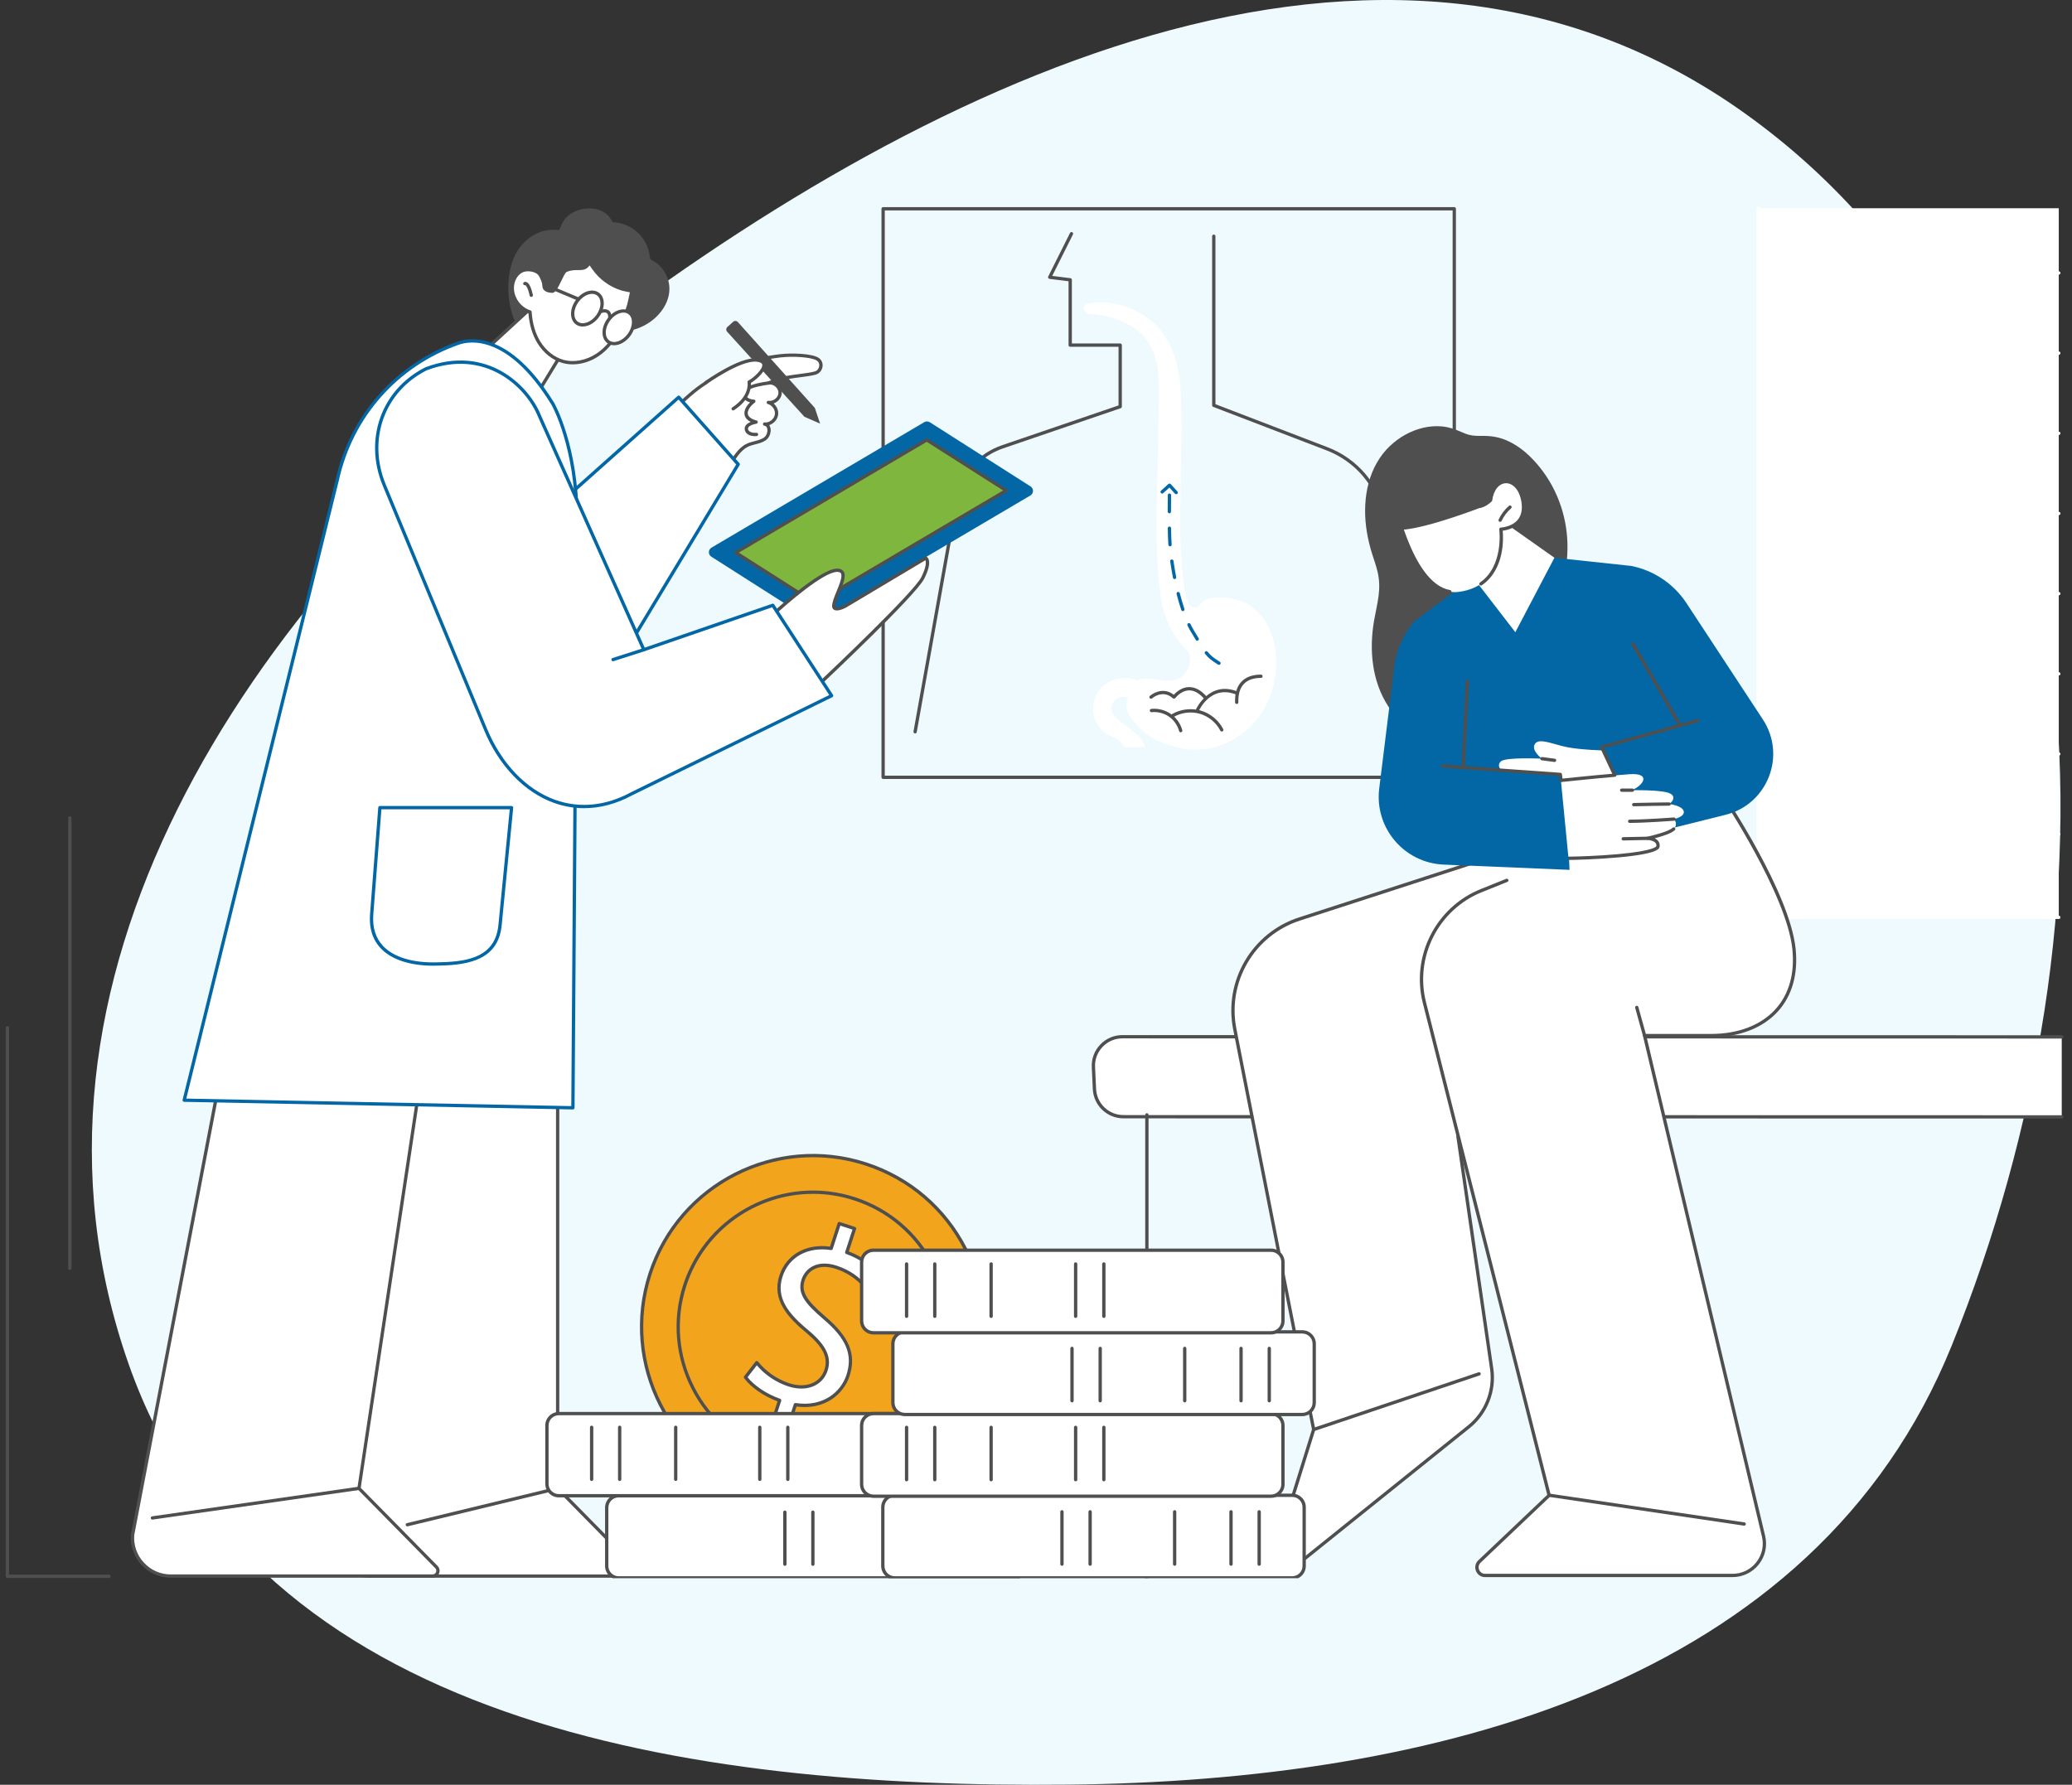 <svg xmlns="http://www.w3.org/2000/svg" width="722" height="622" viewBox="0 0 722 622" fill="none"><rect x="0" y="0" width="722" height="622" fill="#333333" stroke="none"/><path fill-rule="evenodd" clip-rule="evenodd" d="M372.341 621.944C498.701 620.652 632.215 587.263 680.096 468.92C740.199 320.368 737.571 132.087 607.996 39.495C481.837 -50.656 319.973 28.971 197.303 123.925C86.271 209.87 -2.005 342.131 44.84 475.413C89.062 601.233 240.386 623.292 372.341 621.944Z" fill="#EFFAFF"></path><g clip-path="url(#clip0_926_10046)"><path d="M717.386 72.574H612.672V319.689H717.386V72.574Z" fill="white"></path><path d="M717.384 320.266H612.67C612.353 320.266 612.094 320.007 612.094 319.691V72.576C612.094 72.259 612.353 72 612.67 72C612.987 72 613.246 72.259 613.246 72.576V319.115H717.384C717.701 319.115 717.96 319.374 717.96 319.691C717.96 320.007 717.701 320.266 717.384 320.266Z" fill="white"></path><path d="M717.402 95.71H612.67C612.353 95.71 612.094 95.451 612.094 95.134C612.094 94.818 612.353 94.559 612.67 94.559H717.402C717.718 94.559 717.978 94.818 717.978 95.134C717.978 95.451 717.718 95.71 717.402 95.71Z" fill="white"></path><path d="M717.402 123.644H612.67C612.353 123.644 612.094 123.385 612.094 123.068C612.094 122.751 612.353 122.492 612.67 122.492H717.402C717.718 122.492 717.978 122.751 717.978 123.068C717.978 123.385 717.718 123.644 717.402 123.644Z" fill="white"></path><path d="M717.402 151.585H612.67C612.353 151.585 612.094 151.326 612.094 151.009C612.094 150.693 612.353 150.434 612.67 150.434H717.402C717.718 150.434 717.978 150.693 717.978 151.009C717.978 151.326 717.718 151.585 717.402 151.585Z" fill="white"></path><path d="M717.402 179.523H612.67C612.353 179.523 612.094 179.263 612.094 178.947C612.094 178.63 612.353 178.371 612.67 178.371H717.402C717.718 178.371 717.978 178.63 717.978 178.947C717.978 179.263 717.718 179.523 717.402 179.523Z" fill="white"></path><path d="M717.402 207.464H612.67C612.353 207.464 612.094 207.205 612.094 206.888C612.094 206.572 612.353 206.312 612.67 206.312H717.402C717.718 206.312 717.978 206.572 717.978 206.888C717.978 207.205 717.718 207.464 717.402 207.464Z" fill="white"></path><path d="M717.402 235.405H612.67C612.353 235.405 612.094 235.146 612.094 234.83C612.094 234.513 612.353 234.254 612.67 234.254H717.402C717.718 234.254 717.978 234.513 717.978 234.83C717.978 235.146 717.718 235.405 717.402 235.405Z" fill="white"></path><path d="M717.402 263.343H612.67C612.353 263.343 612.094 263.084 612.094 262.767C612.094 262.45 612.353 262.191 612.67 262.191H717.402C717.718 262.191 717.978 262.45 717.978 262.767C717.978 263.084 717.718 263.343 717.402 263.343Z" fill="white"></path><path d="M717.402 291.284H612.67C612.353 291.284 612.094 291.025 612.094 290.709C612.094 290.392 612.353 290.133 612.67 290.133H717.402C717.718 290.133 717.978 290.392 717.978 290.709C717.978 291.025 717.718 291.284 717.402 291.284Z" fill="white"></path><path d="M506.753 271.463H307.732C307.415 271.463 307.156 271.204 307.156 270.887V72.755C307.156 72.439 307.415 72.18 307.732 72.18H506.753C507.07 72.18 507.329 72.439 507.329 72.755V270.887C507.329 271.204 507.07 271.463 506.753 271.463ZM308.308 270.311H506.177V73.331H308.308V270.311Z" fill="#4F4F4F"></path><path d="M439.69 214.805C436.102 210.194 430.198 207.983 424.282 208.242C422.992 208.299 420.227 208.127 417.986 210.942C416.811 212.422 414.588 211.863 414.063 210.044C413.885 209.434 413.003 207.401 412.715 205.38C411.218 194.896 411.108 184.251 411.316 173.681C411.523 163.185 411.8 151.907 411.609 141.411C411.437 132.217 410.584 123.529 405.031 115.872C399.669 108.479 388.333 103.845 379.03 105.865C376.68 106.378 377.619 109.4 380.026 109.475C386.812 109.677 395.677 112.705 399.945 119.05C405.216 126.885 403.695 137.352 403.689 146.506C403.672 167.106 401.639 188.563 404.634 209.065C405.63 215.876 409.317 222.606 414.369 227.609C415.549 231.432 413.545 235.842 409.254 237.034C405.175 238.162 400.124 235.163 396.403 237.138C392.307 235.606 387.382 236.274 384.122 239.308C380.458 242.722 379.894 248.94 382.745 253.022C383.477 254.076 384.393 254.928 385.47 255.624C386.892 256.546 388.58 257.046 389.899 258.14C390.631 258.751 391.264 259.528 391.72 260.386H399.093C398.643 258.964 397.722 257.634 396.737 256.505C395.775 255.4 392.324 252.941 391.04 251.997C388.091 249.838 386.743 248.105 387.405 245.912C388.137 243.482 390.55 242.279 393.102 243.062C391.161 247.443 394.11 250.391 397.03 253.569C400.631 257.49 406.402 259.729 411.609 260.771C422.519 262.965 433.504 257.686 439.575 248.543C445.86 239.084 446.896 224.063 439.685 214.794L439.69 214.805Z" fill="white"></path><path d="M318.884 255.591C318.85 255.591 318.815 255.591 318.781 255.579C318.47 255.522 318.256 255.222 318.314 254.911L333.003 172.852C335.042 164.522 341.084 157.918 349.171 155.154L389.764 141.291V120.852H372.921C372.604 120.852 372.345 120.593 372.345 120.277V98.019L365.703 97.19C365.519 97.167 365.358 97.058 365.265 96.891C365.179 96.724 365.173 96.528 365.26 96.361L372.852 81.185C372.996 80.903 373.341 80.787 373.623 80.926C373.906 81.07 374.021 81.415 373.883 81.697L366.654 96.148L372.99 96.942C373.278 96.977 373.497 97.225 373.497 97.512V119.707H390.34C390.656 119.707 390.916 119.966 390.916 120.283V141.711C390.916 141.959 390.76 142.178 390.524 142.258L349.546 156.254C341.833 158.891 336.067 165.189 334.132 173.1L319.449 255.124C319.397 255.401 319.155 255.596 318.884 255.596V255.591Z" fill="#4F4F4F"></path><path d="M490.207 255.592C489.919 255.592 489.666 255.373 489.637 255.079L481.682 179.918C479.551 169.416 472.27 160.809 462.213 156.946L422.744 141.799C422.519 141.712 422.375 141.499 422.375 141.263V82.326C422.375 82.009 422.634 81.75 422.951 81.75C423.268 81.75 423.527 82.009 423.527 82.326V140.86L462.627 155.869C473.059 159.871 480.605 168.795 482.822 179.739L490.783 254.953C490.818 255.269 490.587 255.551 490.27 255.586C490.247 255.586 490.23 255.586 490.207 255.586V255.592Z" fill="#4F4F4F"></path><path d="M420.141 243.856C419.979 243.856 419.818 243.787 419.703 243.654C417.929 241.57 416.097 240.545 414.271 240.603C411.541 240.683 409.669 243.142 409.646 243.165C409.456 243.418 409.093 243.47 408.839 243.28C408.586 243.09 408.534 242.727 408.724 242.474C408.816 242.353 410.959 239.549 414.236 239.451C416.437 239.394 418.574 240.545 420.584 242.911C420.792 243.153 420.763 243.516 420.521 243.723C420.411 243.815 420.279 243.861 420.146 243.861L420.141 243.856Z" fill="#4F4F4F"></path><path d="M417.3 247.934C417.219 247.934 417.139 247.917 417.064 247.883C416.776 247.75 416.649 247.411 416.776 247.123C416.822 247.019 421.516 236.99 431.326 241.049C431.62 241.17 431.758 241.509 431.637 241.803C431.516 242.097 431.182 242.235 430.882 242.114C422.104 238.481 417.991 247.226 417.818 247.601C417.72 247.814 417.513 247.94 417.294 247.94L417.3 247.934Z" fill="#4F4F4F"></path><path d="M430.94 245.338C430.624 245.338 430.364 245.079 430.364 244.762V244.59C430.289 241.515 431.061 239.126 432.668 237.491C434.218 235.908 436.476 235.102 439.385 235.102C439.702 235.102 439.961 235.361 439.961 235.677C439.961 235.994 439.702 236.253 439.385 236.253C436.798 236.253 434.817 236.938 433.492 238.297C432.115 239.707 431.447 241.815 431.516 244.567V244.768C431.516 245.085 431.263 245.344 430.946 245.344L430.94 245.338Z" fill="#4F4F4F"></path><path d="M424.765 231.709C424.655 231.709 424.546 231.68 424.448 231.617L423.987 231.317C422.27 230.2 421.234 229.527 419.903 227.863C419.707 227.615 419.747 227.253 419.995 227.051C420.243 226.855 420.606 226.896 420.807 227.143C422.017 228.663 422.944 229.262 424.621 230.35L425.081 230.649C425.346 230.822 425.421 231.179 425.248 231.444C425.139 231.611 424.955 231.703 424.765 231.703V231.709ZM417.173 223.297C416.977 223.297 416.787 223.199 416.683 223.021C416.153 222.157 415.565 221.173 414.897 220.05C414.523 219.423 414.154 218.732 413.791 217.983C413.653 217.695 413.774 217.35 414.056 217.212C414.344 217.074 414.69 217.195 414.828 217.482C415.174 218.202 415.531 218.87 415.888 219.463C416.55 220.58 417.138 221.559 417.668 222.422C417.835 222.693 417.749 223.05 417.478 223.211C417.386 223.268 417.282 223.297 417.178 223.297H417.173ZM412.167 212.963C411.925 212.963 411.7 212.813 411.62 212.571C411.044 210.861 410.497 208.985 409.99 207.004C409.909 206.693 410.099 206.382 410.404 206.302C410.715 206.221 411.026 206.411 411.107 206.716C411.608 208.674 412.15 210.522 412.714 212.203C412.818 212.502 412.651 212.83 412.351 212.934C412.288 212.957 412.23 212.963 412.167 212.963ZM409.287 201.811C409.016 201.811 408.774 201.621 408.722 201.345C408.354 199.445 408.031 197.528 407.76 195.633C407.714 195.317 407.933 195.029 408.25 194.983C408.567 194.937 408.855 195.156 408.901 195.472C409.166 197.343 409.483 199.243 409.851 201.126C409.915 201.437 409.707 201.742 409.396 201.799C409.362 201.805 409.321 201.811 409.287 201.811ZM407.703 190.4C407.403 190.4 407.15 190.17 407.127 189.865C407.052 188.857 407 187.896 406.977 187.009C406.954 186.105 406.931 185.115 406.919 184.079C406.919 183.762 407.167 183.497 407.49 183.497H407.495C407.812 183.497 408.066 183.75 408.071 184.067C408.083 185.103 408.106 186.088 408.129 186.986C408.152 187.855 408.204 188.799 408.279 189.79C408.302 190.106 408.066 190.383 407.749 190.406C407.732 190.406 407.72 190.406 407.703 190.406V190.4ZM407.467 178.885C407.15 178.885 406.891 178.626 406.891 178.31C406.891 176.266 406.902 174.268 406.919 172.547C406.919 172.23 407.196 171.971 407.501 171.977C407.818 171.977 408.077 172.241 408.071 172.558C408.054 174.28 408.043 176.277 408.043 178.315C408.043 178.632 407.783 178.891 407.467 178.891V178.885Z" fill="#0367A5"></path><path d="M409.843 172.241C409.687 172.241 409.532 172.178 409.416 172.051L407.481 169.915L405.344 171.855C405.108 172.069 404.745 172.051 404.532 171.815C404.319 171.579 404.336 171.216 404.572 171.003L407.135 168.677C407.251 168.574 407.389 168.522 407.55 168.528C407.7 168.534 407.844 168.603 407.948 168.718L410.275 171.28C410.488 171.516 410.471 171.879 410.234 172.092C410.125 172.189 409.987 172.241 409.848 172.241H409.843Z" fill="#0367A5"></path><path d="M425.739 254.944C425.532 254.944 425.33 254.829 425.227 254.633C423.787 251.83 421.125 249.636 418.101 248.755C415.077 247.874 411.65 248.295 408.931 249.884C408.655 250.045 408.303 249.953 408.142 249.676C407.981 249.4 408.073 249.049 408.349 248.888C411.333 247.143 415.1 246.677 418.424 247.644C421.747 248.611 424.668 251.029 426.246 254.104C426.39 254.386 426.281 254.731 425.998 254.881C425.912 254.927 425.826 254.944 425.733 254.944H425.739Z" fill="#4F4F4F"></path><path d="M411.42 255.197C411.166 255.197 410.936 255.03 410.867 254.771C410.32 252.751 409.018 250.908 407.29 249.722C405.562 248.536 403.379 247.978 401.293 248.197C400.971 248.231 400.694 248.001 400.66 247.684C400.625 247.368 400.856 247.085 401.172 247.051C403.523 246.809 405.994 247.437 407.941 248.778C409.888 250.12 411.362 252.192 411.978 254.478C412.059 254.783 411.881 255.1 411.569 255.186C411.518 255.197 411.472 255.203 411.42 255.209V255.197Z" fill="#4F4F4F"></path><path d="M401.08 243.522C400.913 243.522 400.746 243.453 400.631 243.309C400.429 243.061 400.464 242.698 400.712 242.497C402.826 240.77 406.362 239.722 409.381 242.445C409.617 242.658 409.634 243.021 409.421 243.257C409.208 243.493 408.845 243.51 408.609 243.297C406.132 241.063 403.281 241.875 401.437 243.384C401.328 243.47 401.201 243.516 401.074 243.516L401.08 243.522Z" fill="#4F4F4F"></path><path d="M718.426 361.36L391.132 361.297C385.349 361.297 380.741 366.122 381.011 371.896L381.368 379.519C381.622 384.925 386.075 389.174 391.489 389.174L718.426 389.237V361.36Z" fill="white"></path><path d="M718.425 389.814L391.488 389.751C385.756 389.751 381.056 385.266 380.791 379.543L380.434 371.921C380.296 368.973 381.344 366.169 383.383 364.033C385.422 361.897 388.176 360.723 391.131 360.723L718.425 360.786C718.742 360.786 719.001 361.045 719.001 361.362C719.001 361.678 718.742 361.937 718.425 361.937L391.131 361.874C388.493 361.874 386.039 362.922 384.218 364.828C382.398 366.733 381.459 369.232 381.586 371.869L381.943 379.491C382.179 384.598 386.373 388.6 391.488 388.6L718.425 388.663C718.742 388.663 719.001 388.922 719.001 389.239C719.001 389.555 718.742 389.814 718.425 389.814Z" fill="#4F4F4F"></path><path d="M399.639 546.095C399.322 546.095 399.062 545.836 399.062 545.519V388.529C399.062 388.212 399.322 387.953 399.639 387.953C399.955 387.953 400.215 388.212 400.215 388.529V545.519C400.215 545.836 399.955 546.095 399.639 546.095Z" fill="#4F4F4F"></path><path d="M399.601 549.991C401.382 549.991 402.826 548.548 402.826 546.767C402.826 544.986 401.382 543.543 399.601 543.543C397.819 543.543 396.375 544.986 396.375 546.767C396.375 548.548 397.819 549.991 399.601 549.991Z" fill="#4F4F4F"></path><path d="M194.315 385.22V518.692L221.296 546.114C222.448 547.288 221.618 549.269 219.971 549.269H128.758C120.965 549.269 114.824 542.637 115.423 534.87L129.017 358.766L194.315 385.226V385.22Z" fill="white"></path><path d="M219.976 549.844H128.763C124.887 549.844 121.154 548.215 118.527 545.37C115.895 542.526 114.559 538.686 114.852 534.823L128.447 358.719C128.458 358.534 128.562 358.373 128.717 358.275C128.873 358.178 129.069 358.16 129.236 358.229L194.533 384.69C194.752 384.776 194.89 384.989 194.89 385.225V518.461L221.704 545.716C222.401 546.424 222.597 547.437 222.211 548.358C221.825 549.28 220.967 549.85 219.97 549.85L219.976 549.844ZM129.535 359.594L115.999 534.915C115.722 538.508 116.92 541.945 119.368 544.593C121.817 547.242 125.152 548.698 128.763 548.698H219.976C220.604 548.698 220.996 548.295 221.157 547.915C221.318 547.535 221.33 546.971 220.892 546.522L193.911 519.1C193.807 518.99 193.744 518.847 193.744 518.697V385.611L129.535 359.594Z" fill="#4F4F4F"></path><path d="M141.934 531.939C141.675 531.939 141.439 531.761 141.376 531.502C141.301 531.191 141.491 530.88 141.802 530.805L194.185 518.133C194.496 518.059 194.807 518.249 194.882 518.56C194.957 518.87 194.767 519.181 194.456 519.256L142.073 531.928C142.027 531.939 141.98 531.945 141.934 531.945V531.939Z" fill="#4F4F4F"></path><path d="M145.199 385.217L125.102 518.688L152.083 546.11C153.235 547.285 152.405 549.265 150.758 549.265H59.539C51.746 549.265 45.605 542.633 46.205 534.866L79.902 358.762L145.199 385.222V385.217Z" fill="white"></path><path d="M150.755 549.843H59.537C55.66 549.843 51.928 548.213 49.301 545.369C46.669 542.525 45.332 538.685 45.626 534.822C45.626 534.799 45.626 534.782 45.632 534.759L79.329 358.654C79.363 358.487 79.467 358.338 79.617 358.257C79.767 358.176 79.951 358.165 80.106 358.228L145.404 384.689C145.652 384.787 145.796 385.046 145.755 385.31L125.698 518.5L152.477 545.715C153.174 546.423 153.37 547.436 152.984 548.357C152.598 549.278 151.74 549.848 150.744 549.848L150.755 549.843ZM46.778 534.943C46.507 538.524 47.705 541.949 50.148 544.586C52.596 547.235 55.931 548.691 59.542 548.691H150.755C151.383 548.691 151.775 548.288 151.936 547.908C152.097 547.528 152.109 546.964 151.671 546.515L124.69 519.093C124.564 518.966 124.506 518.782 124.529 518.604L144.563 385.581L80.337 359.558L46.784 534.943H46.778Z" fill="#4F4F4F"></path><path d="M53.1 529.582C52.818 529.582 52.57 529.375 52.53 529.087C52.483 528.77 52.702 528.483 53.019 528.436L125.01 518.119C125.327 518.073 125.615 518.292 125.661 518.609C125.707 518.925 125.488 519.213 125.171 519.259L53.181 529.576C53.181 529.576 53.123 529.582 53.1 529.582Z" fill="#4F4F4F"></path><path d="M232.643 97.033C231.871 94.846 230.419 92.831 228.513 91.495C228.046 91.167 227.551 90.902 227.055 90.625C226.41 90.263 226.456 89.641 226.358 88.967C226.18 87.707 225.823 86.457 225.293 85.3C223.15 80.619 218.513 77.62 213.507 77.441C212.528 75.49 211.019 73.895 208.634 73.123C204.032 71.632 197.627 73.561 195.662 78.282C195.461 78.76 195.346 79.307 195.069 79.75C194.706 80.343 194.073 80.147 193.474 80.107C192.16 80.02 190.87 80.136 189.597 80.452C187.085 81.074 184.81 82.433 182.944 84.206C178.906 88.052 177.31 93.654 177.143 99.089C176.953 105.134 178.209 111.697 182.299 116.366C182.328 116.435 182.345 116.51 182.385 116.579C182.955 117.673 184.257 117.714 185.34 117.65C186.751 117.564 188.157 117.351 189.539 117.034C192.661 116.315 195.605 115.054 198.295 113.303C198.756 113.004 198.784 112.532 198.583 112.158C199.867 111.208 201.1 110.183 202.264 109.17C205.293 112.67 209.642 115.002 214.268 115.462C219.458 115.986 224.757 114.127 228.547 110.557C232.245 107.068 234.4 102.031 232.643 97.039V97.033Z" fill="#4F4F4F"></path><path d="M166.727 124.187L187.567 105.016L197.849 119.754L185.413 140.147L166.727 124.187Z" fill="white"></path><path d="M185.411 140.721C185.272 140.721 185.14 140.675 185.036 140.583L166.35 124.618C166.223 124.509 166.154 124.353 166.148 124.192C166.148 124.025 166.212 123.87 166.333 123.76L187.173 104.594C187.294 104.479 187.461 104.427 187.628 104.445C187.795 104.462 187.945 104.554 188.037 104.686L198.319 119.425C198.452 119.615 198.457 119.857 198.336 120.053L185.9 140.445C185.814 140.589 185.664 140.687 185.497 140.716C185.468 140.716 185.439 140.721 185.405 140.721H185.411ZM167.588 124.169L185.267 139.271L197.156 119.776L187.461 105.884L167.588 124.169Z" fill="#4F4F4F"></path><path d="M216.224 113.88C214.381 117.692 211.806 121.232 208.298 123.616C204.796 125.994 200.286 127.099 196.185 125.965C192.631 124.98 189.635 122.395 187.723 119.24C185.811 116.085 184.924 112.401 184.676 108.733C180.984 107.616 178.294 103.788 178.512 99.953C178.639 97.737 179.757 95.497 181.727 94.478C183.697 93.459 187.268 94.012 188.328 95.964C188.933 97.075 189.561 98.457 189.572 99.66C189.584 101.07 190.995 101.439 192.406 101.502C193.817 101.565 195.839 94.916 197.112 94.317C201.127 92.429 203.759 95.232 205.499 91.156C205.332 91.542 206.726 93.327 206.962 93.661C207.555 94.501 208.224 95.296 208.949 96.021C210.389 97.46 212.06 98.664 213.88 99.568C214.802 100.028 215.764 100.414 216.754 100.713C217.538 100.949 220.141 101.422 220.141 101.422C220.141 101.422 219.41 105.256 219.03 106.471C218.246 108.998 217.353 111.503 216.201 113.886L216.224 113.88Z" fill="white"></path><path d="M199.543 126.978C198.339 126.978 197.158 126.828 196.035 126.512C192.544 125.544 189.336 123 187.233 119.528C185.488 116.649 184.451 113.161 184.134 109.148C180.413 107.824 177.723 103.845 177.942 99.907C178.092 97.282 179.44 95.002 181.467 93.954C183.679 92.814 187.596 93.396 188.84 95.676C189.727 97.305 190.148 98.566 190.154 99.637C190.154 99.959 190.165 100.811 192.435 100.909C192.901 100.777 193.961 98.577 194.537 97.397C195.516 95.376 196.15 94.121 196.876 93.781C198.621 92.958 200.148 92.97 201.363 92.975C203.131 92.981 204.099 92.987 204.98 90.92C205.107 90.626 205.447 90.494 205.735 90.615C205.983 90.719 206.115 90.978 206.081 91.231C206.138 91.421 206.397 91.899 207.279 93.091C207.354 93.194 207.411 93.269 207.446 93.321C208.016 94.127 208.661 94.898 209.37 95.606C210.764 97.005 212.377 98.163 214.151 99.049C215.055 99.498 215.988 99.873 216.933 100.155C217.676 100.379 220.233 100.846 220.257 100.851C220.406 100.88 220.545 100.967 220.631 101.093C220.717 101.22 220.752 101.375 220.723 101.525C220.694 101.68 219.98 105.405 219.6 106.638C218.661 109.66 217.751 112.038 216.743 114.134C214.617 118.526 211.887 121.877 208.627 124.094C205.845 125.988 202.625 126.984 199.549 126.984L199.543 126.978ZM184.042 94.547C183.282 94.547 182.556 94.685 181.997 94.973C180.356 95.82 179.215 97.777 179.094 99.971C178.893 103.534 181.421 107.133 184.849 108.169C185.079 108.238 185.24 108.445 185.258 108.681C185.523 112.671 186.519 116.12 188.218 118.929C190.171 122.153 193.132 124.514 196.34 125.401C200.032 126.42 204.381 125.573 207.976 123.132C211.069 121.031 213.667 117.835 215.706 113.627C216.691 111.589 217.584 109.257 218.5 106.292C218.776 105.394 219.266 102.982 219.485 101.87C218.661 101.715 217.186 101.427 216.605 101.254C215.597 100.949 214.6 100.552 213.644 100.074C211.754 99.136 210.044 97.904 208.558 96.418C207.803 95.658 207.112 94.841 206.507 93.983C206.478 93.937 206.421 93.868 206.351 93.776C205.965 93.252 205.666 92.832 205.447 92.48C204.324 94.138 202.884 94.138 201.357 94.127C200.194 94.127 198.88 94.115 197.366 94.823C196.974 95.008 196.133 96.746 195.574 97.904C194.33 100.477 193.506 102.066 192.435 102.066C192.418 102.066 192.4 102.066 192.389 102.066C189.612 101.94 189.019 100.684 189.007 99.654C189.002 98.784 188.616 97.668 187.832 96.228C187.233 95.123 185.574 94.553 184.042 94.553V94.547Z" fill="#4F4F4F"></path><path d="M185.126 103.475C184.861 103.475 184.625 103.296 184.567 103.026C183.865 99.951 183.202 99.45 183.064 99.381C182.822 99.462 182.54 99.37 182.396 99.145C182.223 98.875 182.304 98.523 182.574 98.351C182.764 98.23 183.11 98.155 183.484 98.31C184.366 98.673 185.086 100.136 185.691 102.772C185.76 103.083 185.57 103.388 185.259 103.463C185.212 103.475 185.172 103.475 185.132 103.475H185.126Z" fill="#4F4F4F"></path><path d="M208.276 110.127C210.298 107.327 210.327 103.895 208.34 102.463C206.354 101.03 203.105 102.138 201.083 104.938C199.061 107.738 199.032 111.169 201.018 112.602C203.005 114.035 206.254 112.927 208.276 110.127Z" fill="white"></path><path d="M203.051 113.805C202.17 113.805 201.364 113.557 200.684 113.068C198.443 111.45 198.414 107.656 200.62 104.599C201.669 103.148 203.063 102.072 204.543 101.565C206.098 101.035 207.567 101.185 208.679 101.991C209.796 102.797 210.401 104.144 210.39 105.779C210.378 107.345 209.791 109.003 208.748 110.454C207.7 111.905 206.306 112.982 204.825 113.488C204.221 113.696 203.622 113.799 203.057 113.799L203.051 113.805ZM206.306 102.411C205.868 102.411 205.396 102.492 204.912 102.659C203.656 103.091 202.458 104.018 201.554 105.273C199.722 107.812 199.635 110.886 201.358 112.13C202.164 112.711 203.259 112.809 204.451 112.4C205.707 111.968 206.905 111.042 207.809 109.786C208.719 108.531 209.226 107.104 209.238 105.774C209.249 104.519 208.811 103.505 208.005 102.929C207.527 102.584 206.945 102.411 206.306 102.411Z" fill="#4F4F4F"></path><path d="M219.301 108.994C221.288 110.427 221.259 113.858 219.238 116.657C217.216 119.455 213.967 120.566 211.98 119.132C209.992 117.699 210.021 114.267 212.043 111.469C214.065 108.671 217.314 107.56 219.301 108.994Z" fill="white"></path><path d="M214.001 120.326C213.142 120.326 212.33 120.09 211.645 119.6C209.404 117.983 209.375 114.188 211.581 111.131C213.788 108.08 217.399 106.911 219.64 108.529C221.881 110.147 221.909 113.941 219.703 116.992C218.171 119.111 215.959 120.326 214.001 120.326ZM217.255 108.938C215.677 108.938 213.822 109.991 212.515 111.805C210.683 114.344 210.596 117.418 212.319 118.662C214.047 119.905 216.938 118.852 218.77 116.319C220.602 113.78 220.688 110.705 218.966 109.462C218.476 109.105 217.889 108.938 217.255 108.938Z" fill="#4F4F4F"></path><path d="M212.498 111.2H212.487C212.17 111.2 211.916 110.936 211.922 110.613C211.934 109.847 211.761 109.335 211.404 109.093C210.81 108.696 209.722 109.013 209.388 109.151C209.094 109.277 208.76 109.139 208.633 108.846C208.506 108.552 208.645 108.212 208.938 108.091C209.128 108.011 210.839 107.32 212.049 108.138C212.752 108.61 213.097 109.45 213.08 110.63C213.08 110.947 212.821 111.195 212.504 111.195L212.498 111.2Z" fill="#4F4F4F"></path><path d="M201.576 104.816C201.501 104.816 201.427 104.798 201.352 104.769L189.399 99.755C189.105 99.634 188.967 99.294 189.094 99.001C189.215 98.707 189.555 98.569 189.849 98.695L201.801 103.71C202.095 103.831 202.233 104.171 202.106 104.464C202.014 104.683 201.801 104.816 201.576 104.816Z" fill="#4F4F4F"></path><path d="M284.984 125.221C282.893 123.804 276.176 123.522 271.983 124C261.718 125.175 252.853 128.543 244.391 134.473C240.532 137.179 236.552 140.961 232.531 145.152C237.099 151.146 240.924 157.657 244.743 164.14C246.125 166.489 247.508 168.838 248.925 171.17C250.394 168.711 251.903 166.19 253.458 163.605C255.226 160.668 257.191 156.822 260.244 155.256C262.231 154.237 264.667 154.243 266.511 152.982C268.354 151.721 268.63 148.123 266.424 147.795C268.388 147.973 270.347 146.39 270.583 144.433C270.802 142.608 269.483 140.748 267.72 140.27C269.621 140.552 271.672 139.044 271.822 137.104C271.983 135.037 269.869 133.102 267.83 133.482C273.411 130.949 280.231 131.082 284.062 130.016C286.199 129.418 286.821 126.464 284.984 125.221Z" fill="white"></path><path d="M248.928 171.745C248.727 171.745 248.542 171.641 248.439 171.469C247.079 169.229 245.726 166.932 244.418 164.715L244.251 164.433C240.484 158.031 236.613 151.456 232.08 145.503C231.907 145.279 231.924 144.962 232.12 144.755C236.89 139.786 240.686 136.372 244.067 134C252.655 127.978 261.503 124.621 271.923 123.424C275.926 122.969 282.994 123.171 285.31 124.737C286.312 125.416 286.807 126.608 286.606 127.846C286.393 129.152 285.46 130.218 284.221 130.563C282.804 130.96 280.978 131.196 279.043 131.444C276.174 131.818 272.989 132.227 270.005 133.24C270.368 133.413 270.708 133.643 271.019 133.92C271.975 134.777 272.488 135.981 272.395 137.138C272.315 138.18 271.756 139.187 270.857 139.896C270.46 140.212 270.028 140.454 269.573 140.615C270.673 141.571 271.324 143.045 271.151 144.484C270.95 146.183 269.648 147.622 268.047 148.152C268.237 148.428 268.381 148.75 268.467 149.125C268.824 150.673 268.104 152.573 266.831 153.443C265.725 154.197 264.446 154.531 263.214 154.847C262.246 155.095 261.33 155.331 260.501 155.757C257.972 157.052 256.186 160.092 254.608 162.769C254.383 163.149 254.164 163.529 253.946 163.886C252.385 166.471 250.881 168.993 249.412 171.451C249.309 171.624 249.124 171.733 248.923 171.733L248.928 171.745ZM233.295 145.198C237.742 151.099 241.544 157.559 245.219 163.806L245.409 164.128C246.555 166.074 247.736 168.078 248.923 170.052C250.236 167.853 251.584 165.608 252.966 163.305C253.179 162.948 253.398 162.574 253.623 162.199C255.276 159.384 257.154 156.195 259.982 154.744C260.921 154.26 261.946 154.001 262.931 153.742C264.124 153.437 265.247 153.143 266.186 152.504C267.159 151.836 267.574 150.357 267.35 149.389C267.211 148.785 266.871 148.439 266.341 148.359C266.03 148.313 265.817 148.031 265.858 147.72C265.898 147.409 266.174 147.19 266.48 147.213C268.127 147.369 269.815 146.004 270.016 144.358C270.201 142.843 269.083 141.226 267.574 140.817C267.28 140.736 267.096 140.443 267.159 140.143C267.223 139.844 267.511 139.648 267.805 139.688C268.588 139.803 269.458 139.544 270.143 138.997C270.788 138.479 271.192 137.771 271.249 137.046C271.313 136.24 270.938 135.393 270.247 134.772C269.573 134.167 268.709 133.891 267.937 134.035C267.655 134.086 267.367 133.92 267.28 133.643C267.194 133.367 267.326 133.067 267.591 132.947C271.243 131.288 275.304 130.765 278.887 130.298C280.863 130.045 282.568 129.82 283.904 129.446C284.878 129.176 285.35 128.341 285.46 127.656C285.592 126.85 285.293 126.113 284.653 125.681C282.827 124.443 276.37 124.063 272.044 124.558C261.826 125.727 253.145 129.026 244.718 134.933C241.48 137.201 237.84 140.466 233.284 145.187L233.295 145.198Z" fill="#4F4F4F"></path><path d="M253.36 115.593L280.306 145.249L285.773 147.644L283.935 142.158L257.104 112.225C256.678 111.753 255.958 111.713 255.485 112.139L253.446 113.958C252.968 114.384 252.934 115.116 253.36 115.593Z" fill="#4F4F4F"></path><path d="M267.839 133.48C267.839 133.48 261.716 134.212 260.241 135.691C258.761 137.171 259.032 139.589 262.661 139.854C262.661 139.854 259.838 141.869 259.971 144.155C260.103 146.44 263.467 147.108 263.467 147.108C263.467 147.108 260.915 147.511 260.241 148.72C259.568 149.929 260.702 151.639 263.6 151.409L267.839 133.48Z" fill="white"></path><path d="M263.076 152.003C261.584 152.003 260.414 151.496 259.827 150.581C259.395 149.913 259.366 149.113 259.741 148.439C260.103 147.783 260.858 147.334 261.584 147.04C260.57 146.522 259.481 145.635 259.401 144.184C259.303 142.555 260.461 141.093 261.348 140.223C259.758 139.809 259.188 138.928 258.98 138.37C258.606 137.368 258.934 136.182 259.838 135.278C261.411 133.706 267.131 132.981 267.776 132.906C268.099 132.871 268.381 133.096 268.415 133.407C268.456 133.723 268.225 134.011 267.914 134.046C266.267 134.242 261.751 134.996 260.656 136.09C260.075 136.671 259.85 137.385 260.063 137.961C260.334 138.686 261.296 139.164 262.713 139.268C262.955 139.285 263.156 139.452 263.225 139.688C263.289 139.918 263.202 140.172 263.007 140.31C262.984 140.327 260.443 142.169 260.559 144.104C260.662 145.894 263.56 146.522 263.588 146.528C263.859 146.579 264.055 146.827 264.049 147.103C264.049 147.38 263.842 147.616 263.565 147.662C262.684 147.8 261.14 148.284 260.754 148.986C260.587 149.291 260.605 149.631 260.806 149.947C261.227 150.598 262.264 150.926 263.565 150.823C263.888 150.794 264.159 151.036 264.187 151.352C264.21 151.669 263.974 151.945 263.657 151.974C263.462 151.991 263.272 151.997 263.087 151.997L263.076 152.003Z" fill="#4F4F4F"></path><path d="M245.969 133.359C245.969 133.359 257.708 124.948 263.578 125.46C269.447 125.978 264.09 131.482 261.049 133.129C261.049 133.129 262.057 138.172 255.473 142.45L245.969 133.353V133.359Z" fill="white"></path><path d="M255.475 143.033C255.285 143.033 255.101 142.94 254.991 142.774C254.818 142.509 254.893 142.152 255.158 141.979C261.299 137.989 260.515 133.441 260.481 133.251C260.434 133.003 260.55 132.756 260.769 132.635C262.9 131.478 265.912 128.518 265.613 127.05C265.469 126.359 264.397 126.123 263.528 126.043C257.958 125.553 246.42 133.752 246.305 133.832C246.046 134.017 245.688 133.959 245.498 133.7C245.314 133.441 245.372 133.084 245.631 132.894C246.115 132.543 257.612 124.367 263.626 124.891C265.457 125.053 266.506 125.697 266.736 126.809C267.197 129.019 263.885 132.117 261.661 133.447C261.765 134.811 261.581 139.169 255.786 142.94C255.688 143.004 255.579 143.033 255.475 143.033Z" fill="#4F4F4F"></path><path d="M236.498 138.441L257.235 161.81L218.406 226.194L195.906 174.603L236.498 138.441Z" fill="white"></path><path d="M218.405 226.771C218.405 226.771 218.382 226.771 218.364 226.771C218.151 226.759 217.961 226.621 217.875 226.426L195.375 174.829C195.277 174.598 195.335 174.333 195.519 174.167L236.111 138.005C236.227 137.901 236.376 137.849 236.526 137.861C236.682 137.872 236.82 137.942 236.924 138.051L257.66 161.426C257.827 161.616 257.85 161.892 257.724 162.105L218.9 226.489C218.796 226.662 218.606 226.765 218.405 226.765V226.771ZM196.596 174.754L218.485 224.946L256.52 161.88L236.445 139.254L196.596 174.754Z" fill="#0367A5"></path><path d="M201.05 181.316L199.638 386.063L64.188 383.415L117.538 167.188C122.412 145.091 138.367 127.076 159.726 119.569C163.355 118.291 177.231 115.683 192.68 140.773C192.68 140.773 201.05 155.253 201.05 181.31V181.316Z" fill="white"></path><path d="M199.635 386.643H199.624L64.173 383.995C64 383.995 63.833 383.909 63.729 383.77C63.62 383.632 63.585 383.454 63.626 383.281L116.977 167.054C119.384 156.127 124.586 145.913 132.016 137.531C139.447 129.148 148.963 122.752 159.533 119.032C163.473 117.645 177.545 115.1 193.167 140.478C193.259 140.64 201.623 155.401 201.623 181.315L200.211 386.068C200.211 386.223 200.148 386.367 200.039 386.476C199.929 386.58 199.785 386.638 199.635 386.638V386.643ZM64.916 382.861L199.065 385.48L200.471 181.315C200.471 155.741 192.262 141.215 192.176 141.071C177.009 116.442 163.646 118.808 159.913 120.121C138.595 127.617 122.961 145.257 118.1 167.319L64.916 382.861Z" fill="#0367A5"></path><path d="M247.876 194.01L282.961 216.365C283.548 216.74 284.297 216.751 284.902 216.4L359.042 172.673C360.234 171.971 360.263 170.255 359.093 169.512L324.008 147.157C323.421 146.783 322.672 146.771 322.067 147.122L247.927 190.849C246.735 191.551 246.706 193.267 247.876 194.01Z" fill="#0367A5"></path><path d="M256.344 192.573L322.937 153.297L350.638 170.943L284.045 210.219L256.344 192.573Z" fill="#7EB63E"></path><path d="M284.045 210.797C283.935 210.797 283.832 210.768 283.734 210.704L256.039 193.058C255.872 192.949 255.768 192.765 255.774 192.563C255.774 192.362 255.883 192.178 256.056 192.08L322.649 152.803C322.834 152.694 323.07 152.694 323.249 152.815L350.944 170.461C351.111 170.57 351.214 170.755 351.209 170.956C351.209 171.158 351.099 171.342 350.926 171.44L284.333 210.716C284.241 210.768 284.143 210.797 284.039 210.797H284.045ZM257.45 192.592L284.056 209.547L349.538 170.927L322.932 153.972L257.45 192.592Z" fill="#4F4F4F"></path><path d="M268.67 214.787C268.67 214.787 285.893 198.522 291.826 198.73C296.699 198.902 290.916 207.106 290.524 210.958C290.271 213.474 294.406 211.304 294.406 211.304L322.585 194.492C322.585 194.492 324.48 195.569 321.52 201.424C318.565 207.273 285.674 238.202 285.674 238.202L268.664 214.787H268.67Z" fill="white"></path><path d="M285.678 238.778C285.678 238.778 285.644 238.778 285.627 238.778C285.46 238.761 285.31 238.675 285.212 238.542L268.202 215.127C268.035 214.891 268.064 214.569 268.271 214.373C268.974 213.705 285.511 198.161 291.721 198.161C291.761 198.161 291.807 198.161 291.848 198.161C292.844 198.195 293.558 198.535 293.967 199.168C294.958 200.705 293.823 203.475 292.625 206.411C291.934 208.098 291.22 209.836 291.099 211.022C291.081 211.207 291.081 211.443 291.202 211.523C291.606 211.794 293.074 211.362 294.146 210.804L322.296 194.01C322.475 193.906 322.699 193.9 322.878 194.01C323.275 194.234 325.09 195.668 322.042 201.701C319.076 207.574 287.424 237.374 286.076 238.64C285.966 238.744 285.828 238.796 285.678 238.796V238.778ZM269.435 214.857L285.759 237.333C289.814 233.505 318.321 206.48 321.011 201.166C322.791 197.637 322.739 195.892 322.457 195.242L294.705 211.8C294.198 212.064 291.75 213.279 290.557 212.467C290.229 212.249 289.86 211.8 289.952 210.896C290.091 209.549 290.805 207.81 291.56 205.968C292.55 203.555 293.668 200.82 293 199.79C292.93 199.681 292.706 199.341 291.807 199.306C291.773 199.306 291.738 199.306 291.709 199.306C287.072 199.306 274.429 210.193 269.435 214.863V214.857Z" fill="#4F4F4F"></path><path d="M269.298 210.948L289.787 242.457L219.956 276.708C198.931 288.026 178.333 276.259 169.197 254.208L133.916 169.092C127.366 153.294 133.184 136.224 148.46 128.526C168.316 121.03 183.315 133.38 187.981 144.981L224.345 226.423L269.298 210.942V210.948Z" fill="white"></path><path d="M203.56 281.657C200.023 281.657 196.515 281.053 193.105 279.838C182.737 276.147 173.832 266.89 168.665 254.425L133.383 169.309C126.661 153.091 132.894 135.721 148.199 128.012C148.216 128.001 148.233 127.995 148.256 127.989C169.448 119.986 184.2 134.034 188.514 144.766L224.654 225.708L269.105 210.399C269.353 210.313 269.629 210.411 269.773 210.629L290.262 242.139C290.355 242.277 290.378 242.45 290.331 242.605C290.285 242.767 290.176 242.899 290.032 242.968L220.201 277.218C214.729 280.166 209.101 281.651 203.548 281.651L203.56 281.657ZM148.688 129.054C133.954 136.493 127.963 153.229 134.443 168.872L169.725 253.988C174.765 266.147 183.428 275.175 193.485 278.756C201.936 281.761 210.991 280.88 219.677 276.199L288.949 242.225L269.059 211.637L224.533 226.969C224.251 227.067 223.939 226.934 223.819 226.658L187.454 145.215C183.29 134.869 169.102 121.368 148.688 129.054Z" fill="#0367A5"></path><path d="M213.614 230.445C213.372 230.445 213.142 230.29 213.067 230.048C212.969 229.743 213.136 229.42 213.441 229.322L224.173 225.88C224.478 225.782 224.801 225.949 224.898 226.254C224.996 226.559 224.829 226.881 224.524 226.979L213.793 230.422C213.735 230.439 213.672 230.451 213.614 230.451V230.445Z" fill="#0367A5"></path><path d="M132.371 281.467H178.256L174.241 322.395C173.176 333.271 164.668 335.626 153.735 335.913L152.191 335.954C139.34 336.293 128.523 331.475 129.508 318.659L132.371 281.461V281.467Z" fill="white"></path><path d="M150.961 336.546C142.867 336.546 136.416 334.428 132.701 330.519C129.826 327.502 128.565 323.495 128.939 318.618L131.802 281.42C131.825 281.121 132.073 280.891 132.378 280.891H178.264C178.425 280.891 178.581 280.96 178.69 281.081C178.8 281.202 178.851 281.363 178.834 281.524L174.819 322.453C173.65 334.364 163.518 336.23 153.754 336.489L152.21 336.529C151.79 336.541 151.369 336.546 150.961 336.546ZM132.908 282.042L130.086 318.705C129.734 323.241 130.898 326.949 133.536 329.724C137.211 333.587 143.841 335.597 152.182 335.378L153.725 335.337C163.449 335.084 172.596 333.328 173.673 322.343L177.624 282.042H132.908Z" fill="#0367A5"></path><path d="M37.995 549.909H2.576C2.259 549.909 2 549.65 2 549.333V358.173C2 357.857 2.259 357.598 2.576 357.598C2.893 357.598 3.152 357.857 3.152 358.173V548.757H37.995C38.312 548.757 38.572 549.016 38.572 549.333C38.572 549.65 38.312 549.909 37.995 549.909Z" fill="#4F4F4F"></path><path d="M24.349 442.576C24.033 442.576 23.773 442.317 23.773 442V285.056C23.773 284.74 24.033 284.48 24.349 284.48C24.666 284.48 24.925 284.74 24.925 285.056V442C24.925 442.317 24.666 442.576 24.349 442.576Z" fill="#4F4F4F"></path><path d="M484.4 155.37C487.62 152.325 491.611 150.097 495.926 149.078C498.046 148.577 500.246 148.41 502.423 148.6C504.785 148.813 506.968 149.555 509.122 150.505C510.424 151.075 511.709 151.594 513.126 151.778C514.566 151.962 516.012 151.899 517.457 151.916C520.101 151.95 522.647 152.457 525.078 153.516C529.755 155.549 533.626 159.153 536.754 163.114C543.067 171.099 546.351 181.128 546.195 191.279C546.109 197.082 545.054 202.805 543.586 208.407C542.848 211.216 542.013 213.997 541.138 216.772C540.792 217.872 540.441 218.977 540.043 220.071C541.201 229.3 541.385 239.076 535.637 246.848C532.555 251.016 527.883 253.694 523.195 255.697C518.494 257.706 513.396 259.002 508.27 259.123C503.253 259.244 498.19 258.23 493.795 255.743C489.716 253.44 486.295 250.084 483.749 246.169C478.006 237.349 477.038 226.364 478.818 216.19C479.313 213.346 480.005 210.543 480.373 207.675C480.742 204.826 480.69 202.027 480.016 199.224C479.371 196.535 478.346 193.95 477.603 191.284C476.883 188.705 476.33 186.074 476.007 183.414C474.792 173.414 476.825 162.527 484.388 155.365L484.4 155.37Z" fill="#4F4F4F"></path><path d="M523.349 297.398L452.832 320.26C436.681 325.5 426.986 341.977 430.27 358.633L457.757 498.19L443.155 545.083C442.239 548.025 445.69 550.368 448.092 548.434L511.851 497.2C517.888 492.34 520.906 484.66 519.795 476.997L508.061 396.171L553.947 301.503L523.354 297.387L523.349 297.398Z" fill="white"></path><path d="M446.134 549.722C446.947 549.722 447.759 549.446 448.444 548.887L512.204 497.653C518.367 492.69 521.495 484.745 520.355 476.921L508.644 396.267L554.455 301.761C554.536 301.594 554.53 301.398 554.443 301.237C554.357 301.076 554.196 300.96 554.011 300.937L523.419 296.821C523.333 296.809 523.246 296.821 523.166 296.844L452.649 319.706C436.233 325.032 426.366 341.808 429.701 358.735L457.159 498.154L442.598 544.909C442.102 546.498 442.673 548.127 444.049 549.06C444.694 549.497 445.414 549.716 446.134 549.716V549.722ZM553.072 301.979L507.532 395.927C507.481 396.031 507.463 396.146 507.481 396.261L519.214 477.088C520.291 484.515 517.33 492.051 511.478 496.761L447.719 547.995C446.636 548.864 445.449 548.628 444.694 548.116C443.94 547.603 443.283 546.584 443.698 545.26L458.3 498.367C458.329 498.275 458.335 498.177 458.317 498.085L430.83 358.528C427.61 342.171 437.143 325.959 453.006 320.817L523.402 297.995L553.072 301.985V301.979Z" fill="#4F4F4F"></path><path d="M457.756 498.764C457.819 498.764 457.877 498.753 457.94 498.736L515.588 479.333C515.887 479.23 516.049 478.907 515.951 478.602C515.847 478.303 515.524 478.142 515.219 478.24L457.571 497.642C457.272 497.745 457.11 498.068 457.208 498.373C457.289 498.615 457.514 498.764 457.756 498.764Z" fill="#4F4F4F"></path><path d="M600.407 277.406C600.407 277.406 623.056 311.213 625.113 330.621C627.169 350.023 614.232 360.904 596.289 360.904H573.052L614.514 535.391C616.173 542.369 610.879 549.059 603.708 549.059H517.507C514.943 549.059 513.693 545.933 515.554 544.165L539.816 521.13L496.349 349.378C492.265 333.246 500.744 316.585 516.187 310.373L541.872 300.044L539.516 282.697L600.401 277.406H600.407Z" fill="white"></path><path d="M517.508 549.629H603.71C607.304 549.629 610.645 548.012 612.88 545.191C615.109 542.369 615.91 538.748 615.08 535.248L573.785 361.469H596.29C606.06 361.469 614.331 358.257 619.585 352.419C624.515 346.938 626.624 339.379 625.69 330.553C623.64 311.231 601.814 278.466 600.887 277.079C600.708 276.814 600.351 276.745 600.086 276.923C599.821 277.102 599.752 277.459 599.931 277.724C600.156 278.063 622.522 311.64 624.544 330.679C625.443 339.171 623.432 346.425 618.726 351.653C613.698 357.243 605.726 360.324 596.29 360.324H573.054C572.875 360.324 572.714 360.404 572.604 360.542C572.495 360.681 572.455 360.859 572.495 361.032L613.957 535.518C614.706 538.673 613.98 541.938 611.97 544.477C609.959 547.021 606.947 548.478 603.704 548.478H517.502C516.373 548.478 515.676 547.741 515.4 547.056C515.124 546.371 515.124 545.358 515.941 544.58L540.203 521.545C540.353 521.401 540.417 521.188 540.365 520.987L496.898 349.235C492.906 333.46 501.288 316.977 516.391 310.909L525.273 307.339C525.567 307.218 525.711 306.884 525.59 306.591C525.469 306.297 525.135 306.153 524.841 306.274L515.959 309.844C500.32 316.131 491.645 333.189 495.775 349.523L539.155 520.947L515.135 543.751C514.098 544.736 513.787 546.164 514.317 547.488C514.847 548.812 516.062 549.635 517.485 549.635L517.508 549.629Z" fill="#4F4F4F"></path><path d="M607.768 531.695C608.05 531.695 608.298 531.488 608.338 531.206C608.384 530.889 608.165 530.601 607.854 530.549L540.022 520.537C539.7 520.491 539.412 520.71 539.366 521.021C539.319 521.338 539.538 521.625 539.849 521.677L607.681 531.689C607.681 531.689 607.739 531.695 607.768 531.695Z" fill="#4F4F4F"></path><path d="M573.057 361.476C573.109 361.476 573.16 361.47 573.212 361.453C573.518 361.366 573.696 361.05 573.615 360.745L570.897 350.934C570.81 350.629 570.493 350.45 570.188 350.531C569.883 350.617 569.704 350.934 569.785 351.239L572.504 361.05C572.573 361.303 572.809 361.47 573.057 361.47V361.476Z" fill="#4F4F4F"></path><path d="M513.303 201.238L492.808 216.563C488.989 221.031 486.57 226.524 485.85 232.35L480.597 274.793C478.897 288.501 489.271 300.735 503.079 301.317L546.919 303.147L546.654 297.603L601.313 283.947C615.921 280.297 622.551 263.33 614.291 250.75L587.656 210.19C583.226 203.448 576.268 198.773 568.347 197.219L541.632 194.363L513.297 201.232L513.303 201.238Z" fill="#0367A5"></path><path d="M558.536 261.515C558.536 261.515 551.405 261.366 546.399 260.456C541.394 259.546 536.388 256.967 534.867 259.241C533.352 261.515 537.292 264.4 537.292 264.4C537.292 264.4 524.85 263.795 523.03 265.309C521.21 266.824 523.485 268.948 523.485 268.948C523.485 268.948 520.3 269.858 520.905 272.437C521.509 275.016 525.455 275.166 525.455 275.166C525.455 275.166 524.545 277.44 527.126 278.2C529.706 278.96 534.406 279.11 534.406 279.11C534.406 279.11 530.916 280.324 531.221 282.443C531.526 284.562 540.777 284.568 548.974 285.022C557.165 285.477 568.547 282.748 568.547 282.748L558.536 261.515Z" fill="white"></path><path d="M541.695 265.55C541.977 265.55 542.225 265.337 542.265 265.05C542.305 264.733 542.086 264.445 541.769 264.405L537.369 263.829C537.046 263.789 536.764 264.007 536.724 264.324C536.683 264.641 536.902 264.929 537.219 264.969L541.62 265.545C541.62 265.545 541.672 265.545 541.695 265.545V265.55Z" fill="#4F4F4F"></path><path d="M572.054 290.797C572.135 290.797 572.221 290.779 572.296 290.745C572.584 290.612 572.711 290.267 572.573 289.979L558.898 260.732L585.608 253.38C585.781 253.334 585.919 253.207 585.988 253.046C586.057 252.879 586.04 252.695 585.954 252.539L569.48 224.07C569.318 223.793 568.967 223.701 568.69 223.857C568.414 224.018 568.322 224.369 568.483 224.645L584.583 252.465L557.936 259.799C557.775 259.845 557.637 259.961 557.567 260.11C557.498 260.266 557.498 260.444 557.567 260.594L571.53 290.457C571.628 290.664 571.835 290.791 572.054 290.791V290.797Z" fill="#4F4F4F"></path><path d="M543.131 272.055C543.131 272.055 559.887 270.38 567.704 269.821C575.52 269.263 572.732 273.731 568.539 275.406C568.539 275.406 579.143 275.147 581.943 276.523C583.757 277.415 583.285 279.085 581.609 280.202C581.609 280.202 586.131 280.708 586.689 282.66C587.248 284.612 583.337 285.453 583.337 285.453C583.337 285.453 584.892 287.214 583.216 288.89C581.54 290.565 574.121 292.154 574.121 292.154C574.121 292.154 578.009 292.275 577.744 294.894C577.421 298.113 552.341 299.126 545.636 299.126L543.125 272.055H543.131Z" fill="white"></path><path d="M545.639 299.703C548.945 299.703 556.894 299.455 564.135 298.787C578.057 297.509 578.242 295.713 578.316 294.947C578.391 294.176 578.19 293.508 577.712 292.961C577.401 292.61 577.003 292.345 576.588 292.149C578.985 291.527 582.458 290.462 583.627 289.293C583.852 289.069 583.852 288.706 583.627 288.482C583.403 288.257 583.04 288.257 582.815 288.482C581.542 289.754 576.024 291.159 574.008 291.585C573.726 291.648 573.53 291.907 573.553 292.201C573.576 292.489 573.818 292.713 574.106 292.725C574.641 292.742 576.179 292.961 576.848 293.727C577.112 294.026 577.216 294.389 577.176 294.838C577.17 294.901 576.865 296.467 564.037 297.647C557.188 298.275 549.717 298.528 546.169 298.551L543.755 272.569C546.134 272.321 555.535 271.336 562.712 270.726C563.029 270.697 563.265 270.421 563.236 270.104C563.207 269.788 562.925 269.552 562.614 269.581C554.36 270.289 543.179 271.475 543.07 271.486C542.759 271.521 542.528 271.797 542.557 272.114L545.069 299.185C545.097 299.478 545.345 299.708 545.645 299.708L545.639 299.703Z" fill="#4F4F4F"></path><path d="M565.084 275.952H568.839C569.156 275.952 569.416 275.693 569.416 275.377C569.416 275.06 569.156 274.801 568.839 274.801H565.084C564.767 274.801 564.508 275.06 564.508 275.377C564.508 275.693 564.767 275.952 565.084 275.952Z" fill="#4F4F4F"></path><path d="M569.268 280.993C569.268 280.993 569.28 280.993 569.291 280.993C572.252 280.89 581.52 280.78 581.618 280.78C581.935 280.78 582.188 280.516 582.188 280.199C582.188 279.882 581.935 279.629 581.606 279.629C581.514 279.629 572.229 279.738 569.256 279.842C568.94 279.853 568.692 280.118 568.704 280.441C568.715 280.752 568.968 280.993 569.28 280.993H569.268Z" fill="#4F4F4F"></path><path d="M567.873 286.785C573.305 286.785 583.276 286.037 583.379 286.031C583.696 286.008 583.932 285.731 583.909 285.415C583.886 285.098 583.604 284.856 583.293 284.885C583.195 284.891 573.264 285.639 567.873 285.639C567.556 285.639 567.297 285.898 567.297 286.215C567.297 286.532 567.556 286.791 567.873 286.791V286.785Z" fill="#4F4F4F"></path><path d="M565.623 292.897H565.635L574.137 292.73C574.453 292.724 574.707 292.459 574.701 292.142C574.695 291.826 574.43 291.59 574.114 291.578L565.611 291.745C565.295 291.751 565.041 292.016 565.047 292.332C565.053 292.649 565.312 292.897 565.623 292.897Z" fill="#4F4F4F"></path><path d="M546.739 301.012L543.703 269.888L509.833 267.475L511.51 240.963C511.354 240.18 497.242 243.059 497.242 243.059C497.242 243.059 491.021 280.211 490.565 280.665C490.11 281.12 504.223 289.917 504.223 289.917L535.478 296.135L546.739 301.012Z" fill="#0367A5"></path><path d="M543.944 272.414C543.944 272.414 543.991 272.414 544.014 272.414C544.33 272.38 544.555 272.092 544.521 271.775C544.29 269.852 544.273 269.777 544.256 269.731C544.186 269.501 543.985 269.334 543.743 269.317L510.432 266.945L511.901 237.398C511.918 237.082 511.67 236.811 511.353 236.794C511.037 236.777 510.766 237.024 510.749 237.341L509.251 267.451C509.234 267.762 509.476 268.033 509.787 268.056L543.19 270.439C543.224 270.716 543.282 271.171 543.368 271.919C543.403 272.213 543.651 272.426 543.939 272.426L543.944 272.414Z" fill="#4F4F4F"></path><path d="M509.831 268.045C510.131 268.045 510.384 267.814 510.407 267.509C510.43 267.193 510.194 266.916 509.877 266.893L502.712 266.358C502.383 266.329 502.118 266.571 502.095 266.887C502.072 267.204 502.308 267.48 502.625 267.503L509.791 268.039C509.791 268.039 509.82 268.039 509.837 268.039L509.831 268.045Z" fill="#4F4F4F"></path><path d="M585.458 253.399C585.509 253.399 585.561 253.393 585.613 253.376L591.8 251.654C592.105 251.568 592.283 251.251 592.197 250.946C592.111 250.641 591.794 250.463 591.488 250.549L585.302 252.271C584.997 252.357 584.818 252.674 584.905 252.979C584.974 253.232 585.204 253.399 585.458 253.399Z" fill="#4F4F4F"></path><path d="M541.644 194.374L528.027 220.328L513.31 201.242L504.859 185.692L522.324 180.746L541.644 194.374Z" fill="white"></path><path d="M519.395 174.338C519.395 174.338 514.274 179.283 513.024 174.119C510.668 164.372 501.025 161.263 484.234 167.866C484.234 167.866 490.968 208.536 508.329 206.273C525.69 204.005 522.995 184.436 522.995 184.436C522.995 184.436 532.2 184.096 530.719 174.821C529.233 165.546 520.575 165.615 519.395 174.338Z" fill="white"></path><path d="M505.204 206.791C505.48 206.791 505.722 206.596 505.768 206.314C505.82 206.003 505.613 205.703 505.302 205.646C491.737 203.303 485.648 172.386 484.888 168.229C494.375 164.567 501.926 163.963 506.753 166.467C509.662 167.976 511.58 170.595 512.462 174.251C512.819 175.737 513.522 176.641 514.553 176.94C516.765 177.585 519.489 175.04 519.789 174.746C519.881 174.654 519.944 174.539 519.962 174.407C520.451 170.785 522.352 168.431 524.806 168.402C524.817 168.402 524.835 168.402 524.846 168.402C526.972 168.402 529.426 170.405 530.146 174.908C530.56 177.504 530.134 179.594 528.884 181.12C526.776 183.682 523.009 183.854 522.974 183.854C522.813 183.86 522.657 183.935 522.554 184.062C522.45 184.188 522.404 184.35 522.427 184.511C522.444 184.637 524.063 197.257 515.705 203.009C515.44 203.187 515.376 203.55 515.555 203.809C515.734 204.068 516.091 204.137 516.356 203.959C524.328 198.472 523.878 187.643 523.631 184.954C524.91 184.793 527.87 184.177 529.777 181.857C531.252 180.066 531.758 177.665 531.286 174.729C530.457 169.559 527.467 167.25 524.852 167.25C524.835 167.25 524.817 167.25 524.8 167.25C522.508 167.279 519.599 169.081 518.856 174.05C518.055 174.775 516.143 176.203 514.881 175.834C514.276 175.656 513.844 175.034 513.585 173.981C512.623 169.991 510.503 167.118 507.289 165.448C502.007 162.702 494.185 163.335 484.029 167.331C483.776 167.429 483.626 167.694 483.672 167.958C483.914 169.432 489.836 204.137 505.106 206.78C505.141 206.78 505.175 206.786 505.204 206.786V206.791Z" fill="#4F4F4F"></path><path d="M522.728 181.861C522.947 181.861 523.155 181.74 523.252 181.527C524.024 179.869 525.165 178.36 526.547 177.163C526.789 176.955 526.812 176.593 526.605 176.351C526.398 176.109 526.035 176.086 525.793 176.293C524.289 177.594 523.051 179.241 522.21 181.043C522.077 181.331 522.198 181.676 522.486 181.809C522.567 181.843 522.648 181.861 522.728 181.861Z" fill="#4F4F4F"></path><path d="M516.792 176.564C516.792 176.564 498.331 183.824 488.85 184.613C479.368 185.401 477.612 163.051 487.767 156.811C509.615 143.39 516.792 176.558 516.792 176.558V176.564Z" fill="#4F4F4F"></path><path d="M325.463 504.62C348.772 481.31 348.772 443.518 325.463 420.208C302.153 396.898 264.36 396.898 241.05 420.208C217.74 443.518 217.74 481.31 241.05 504.62C264.36 527.93 302.153 527.93 325.463 504.62Z" fill="#F2A51C"></path><path d="M283.318 522.712C277.025 522.712 270.707 521.716 264.554 519.705C232.963 509.391 215.652 475.301 225.966 443.71C236.28 412.119 270.37 394.808 301.961 405.122C317.264 410.119 329.707 420.774 336.995 435.128C344.284 449.482 345.545 465.815 340.552 481.117C335.555 496.42 324.899 508.863 310.546 516.152C301.964 520.509 292.675 522.712 283.32 522.712H283.318ZM283.299 403.298C258.408 403.298 235.199 419.155 227.064 444.07C216.95 475.054 233.927 508.492 264.914 518.606C279.922 523.506 295.942 522.268 310.02 515.119C324.098 507.969 334.548 495.766 339.45 480.757C344.35 465.749 343.112 449.729 335.962 435.651C328.813 421.573 316.612 411.123 301.601 406.221C295.532 404.239 289.363 403.298 283.299 403.298Z" fill="#4F4F4F"></path><path d="M283.256 509.34C309.173 509.34 330.184 488.33 330.184 462.412C330.184 436.495 309.173 415.484 283.256 415.484C257.338 415.484 236.328 436.495 236.328 462.412C236.328 488.33 257.338 509.34 283.256 509.34Z" fill="#F2A51C"></path><path d="M283.31 509.939C278.35 509.939 273.369 509.153 268.517 507.571C243.616 499.441 229.972 472.568 238.099 447.667C246.228 422.765 273.101 409.119 298.003 417.248C310.065 421.186 319.874 429.586 325.617 440.901C331.363 452.217 332.356 465.091 328.419 477.152C324.482 489.214 316.081 499.023 304.766 504.767C298.003 508.202 290.678 509.939 283.308 509.939H283.31ZM283.294 416.058C263.778 416.058 245.577 428.493 239.2 448.027C235.357 459.797 236.33 472.356 241.934 483.395C247.54 494.434 257.107 502.63 268.878 506.47C280.645 510.31 293.206 509.34 304.245 503.736C315.285 498.13 323.48 488.562 327.32 476.792C331.163 465.022 330.191 452.464 324.587 441.424C318.983 430.385 309.413 422.19 297.643 418.35C292.883 416.796 288.049 416.058 283.292 416.058H283.294Z" fill="#4F4F4F"></path><path d="M268.836 496.698L271.667 488.027C266.718 486.316 262.071 483.088 259.766 479.96L263.703 474.882C266.121 477.952 270.053 481.04 274.861 482.61C280.956 484.599 286.226 482.426 287.821 477.531C289.362 472.811 286.967 468.797 281.455 464.15C273.82 457.858 269.701 452.144 272.138 444.674C274.464 437.548 281.295 433.792 289.614 435.085L292.445 426.414L297.767 428.151L295.049 436.478C300.143 438.331 303.216 440.855 305.229 443.126L301.232 448.091C299.765 446.471 296.863 443.433 291.367 441.64C284.757 439.483 280.98 442.618 279.857 446.054C278.401 450.517 280.848 453.786 287.306 459.314C294.971 465.806 297.98 471.728 295.486 479.369C293.273 486.15 286.476 490.963 277.158 489.535L274.243 498.464L268.834 496.698H268.836Z" fill="white"></path><path d="M274.248 499.04C274.187 499.04 274.127 499.029 274.069 499.011L268.66 497.245C268.515 497.197 268.394 497.095 268.323 496.956C268.255 496.819 268.242 496.661 268.289 496.514L270.944 488.379C266.178 486.621 261.65 483.49 259.3 480.302C259.147 480.094 259.15 479.808 259.308 479.605L263.245 474.527C263.356 474.385 263.526 474.293 263.702 474.304C263.879 474.304 264.047 474.385 264.157 474.525C266.841 477.931 270.807 480.678 275.039 482.06C277.883 482.988 280.569 483.007 282.814 482.116C284.995 481.248 286.538 479.6 287.271 477.353C288.644 473.153 286.848 469.457 281.084 464.592C274.516 459.18 268.815 452.995 271.59 444.495C273.959 437.238 280.848 433.332 289.217 434.444L291.895 426.235C291.995 425.933 292.318 425.765 292.626 425.865L297.948 427.602C298.093 427.649 298.214 427.755 298.285 427.891C298.353 428.028 298.366 428.186 298.319 428.333L295.772 436.131C299.872 437.701 303.113 439.866 305.663 442.744C305.849 442.955 305.857 443.27 305.681 443.491L301.683 448.456C301.578 448.587 301.418 448.666 301.249 448.672C301.086 448.679 300.918 448.606 300.803 448.482C299.591 447.144 296.75 444.009 291.188 442.192C288.344 441.265 285.794 441.291 283.81 442.271C282.188 443.073 280.982 444.479 280.409 446.235C279.155 450.078 280.853 453.032 287.684 458.878C295.974 465.901 298.474 472.083 296.037 479.55C293.987 485.829 287.495 491.486 277.557 490.177L274.792 498.643C274.713 498.887 274.487 499.042 274.242 499.042L274.248 499.04ZM269.566 496.325L273.874 497.731L276.611 489.352C276.697 489.083 276.971 488.915 277.249 488.96C286.793 490.421 293.009 485.104 294.941 479.185C297.241 472.143 294.92 466.513 286.938 459.753C280.498 454.241 277.717 450.761 279.313 445.87C279.983 443.814 281.4 442.166 283.303 441.228C285.563 440.111 288.415 440.063 291.551 441.086C296.794 442.797 299.735 445.617 301.207 447.2L304.472 443.144C301.993 440.474 298.842 438.468 294.854 437.017C294.56 436.909 294.405 436.591 294.502 436.294L297.041 428.517L292.82 427.14L290.168 435.261C290.081 435.532 289.811 435.695 289.529 435.653C281.531 434.412 274.921 438.021 272.692 444.85C270.274 452.254 274.595 457.74 281.825 463.701C287.939 468.858 289.895 473.045 288.373 477.71C287.542 480.257 285.718 482.202 283.242 483.188C280.745 484.181 277.786 484.171 274.681 483.159C270.479 481.787 266.52 479.13 263.716 475.81L260.496 479.963C262.877 482.975 267.277 485.895 271.856 487.477C272.153 487.58 272.316 487.903 272.216 488.203L269.564 496.322L269.566 496.325Z" fill="#4F4F4F"></path><path d="M353.275 521.266H215.567C213.273 521.266 211.414 523.125 211.414 525.419V545.741C211.414 548.035 213.273 549.894 215.567 549.894H353.275C355.568 549.894 357.428 548.035 357.428 545.741V525.419C357.428 523.125 355.568 521.266 353.275 521.266Z" fill="white"></path><path d="M353.275 550.475H215.567C212.96 550.475 210.836 548.354 210.836 545.744V525.419C210.836 522.811 212.957 520.688 215.567 520.688H353.275C355.885 520.688 358.006 522.809 358.006 525.419V545.744C358.006 548.354 355.885 550.475 353.275 550.475ZM215.567 521.847C213.596 521.847 211.992 523.45 211.992 525.421V545.747C211.992 547.718 213.596 549.321 215.567 549.321H353.275C355.246 549.321 356.85 547.718 356.85 545.747V525.421C356.85 523.45 355.246 521.847 353.275 521.847H215.567Z" fill="#4F4F4F"></path><path d="M341.844 545.701C341.523 545.701 341.266 545.441 341.266 545.123V526.992C341.266 526.672 341.526 526.414 341.844 526.414C342.162 526.414 342.422 526.674 342.422 526.992V545.123C342.422 545.444 342.162 545.701 341.844 545.701Z" fill="#4F4F4F"></path><path d="M332.078 545.701C331.758 545.701 331.5 545.441 331.5 545.123V526.992C331.5 526.672 331.76 526.414 332.078 526.414C332.396 526.414 332.656 526.674 332.656 526.992V545.123C332.656 545.444 332.396 545.701 332.078 545.701Z" fill="#4F4F4F"></path><path d="M312.547 545.701C312.226 545.701 311.969 545.441 311.969 545.123V526.992C311.969 526.672 312.229 526.414 312.547 526.414C312.865 526.414 313.125 526.674 313.125 526.992V545.123C313.125 545.444 312.865 545.701 312.547 545.701Z" fill="#4F4F4F"></path><path d="M283.25 545.701C282.929 545.701 282.672 545.441 282.672 545.123V526.992C282.672 526.672 282.932 526.414 283.25 526.414C283.568 526.414 283.828 526.674 283.828 526.992V545.123C283.828 545.444 283.568 545.701 283.25 545.701Z" fill="#4F4F4F"></path><path d="M273.492 545.701C273.172 545.701 272.914 545.441 272.914 545.123V526.992C272.914 526.672 273.174 526.414 273.492 526.414C273.81 526.414 274.071 526.674 274.071 526.992V545.123C274.071 545.444 273.81 545.701 273.492 545.701Z" fill="#4F4F4F"></path><path d="M194.733 521.266H332.441C334.734 521.266 336.594 519.406 336.594 517.113V496.79C336.594 494.496 334.734 492.637 332.441 492.637H194.733C192.439 492.637 190.58 494.496 190.58 496.79V517.113C190.58 519.406 192.439 521.266 194.733 521.266Z" fill="white"></path><path d="M332.439 521.85H194.731C192.121 521.85 190 519.727 190 517.119V496.794C190 494.184 192.121 492.062 194.731 492.062H332.439C335.049 492.062 337.17 494.184 337.17 496.794V517.119C337.17 519.729 335.049 521.85 332.439 521.85ZM194.731 493.219C192.76 493.219 191.157 494.822 191.157 496.794V517.119C191.157 519.09 192.76 520.694 194.731 520.694H332.439C334.41 520.694 336.014 519.09 336.014 517.119V496.794C336.014 494.822 334.41 493.219 332.439 493.219H194.731Z" fill="#4F4F4F"></path><path d="M206.164 516.123C205.844 516.123 205.586 515.863 205.586 515.545V497.414C205.586 497.094 205.846 496.836 206.164 496.836C206.482 496.836 206.742 497.096 206.742 497.414V515.545C206.742 515.866 206.482 516.123 206.164 516.123Z" fill="#4F4F4F"></path><path d="M215.93 516.123C215.609 516.123 215.352 515.863 215.352 515.545V497.414C215.352 497.094 215.612 496.836 215.93 496.836C216.248 496.836 216.508 497.096 216.508 497.414V515.545C216.508 515.866 216.248 516.123 215.93 516.123Z" fill="#4F4F4F"></path><path d="M235.453 516.123C235.133 516.123 234.875 515.863 234.875 515.545V497.414C234.875 497.094 235.135 496.836 235.453 496.836C235.771 496.836 236.032 497.096 236.032 497.414V515.545C236.032 515.866 235.771 516.123 235.453 516.123Z" fill="#4F4F4F"></path><path d="M264.75 516.123C264.429 516.123 264.172 515.863 264.172 515.545V497.414C264.172 497.094 264.432 496.836 264.75 496.836C265.068 496.836 265.328 497.096 265.328 497.414V515.545C265.328 515.866 265.068 516.123 264.75 516.123Z" fill="#4F4F4F"></path><path d="M274.516 516.126C274.195 516.126 273.938 515.866 273.938 515.548V497.414C273.938 497.094 274.198 496.836 274.516 496.836C274.834 496.836 275.094 497.096 275.094 497.414V515.548C275.094 515.868 274.834 516.126 274.516 516.126Z" fill="#4F4F4F"></path><path d="M450.29 521.109H311.778C309.484 521.109 307.625 522.969 307.625 525.262V545.743C307.625 548.036 309.484 549.896 311.778 549.896H450.29C452.584 549.896 454.443 548.036 454.443 545.743V525.262C454.443 522.969 452.584 521.109 450.29 521.109Z" fill="white"></path><path d="M450.29 550.477H311.778C309.171 550.477 307.047 548.356 307.047 545.746V525.262C307.047 522.652 309.168 520.531 311.778 520.531H450.29C452.898 520.531 455.021 522.652 455.021 525.262V545.746C455.021 548.356 452.9 550.477 450.29 550.477ZM311.778 521.688C309.807 521.688 308.203 523.291 308.203 525.262V545.746C308.203 547.717 309.807 549.32 311.778 549.32H450.29C452.262 549.32 453.865 547.717 453.865 545.746V525.262C453.865 523.291 452.262 521.688 450.29 521.688H311.778Z" fill="#4F4F4F"></path><path d="M438.766 545.679C438.445 545.679 438.188 545.419 438.188 545.101V526.867C438.188 526.547 438.448 526.289 438.766 526.289C439.084 526.289 439.344 526.549 439.344 526.867V545.101C439.344 545.421 439.084 545.679 438.766 545.679Z" fill="#4F4F4F"></path><path d="M428.953 545.679C428.633 545.679 428.375 545.419 428.375 545.101V526.867C428.375 526.547 428.635 526.289 428.953 526.289C429.271 526.289 429.531 526.549 429.531 526.867V545.101C429.531 545.421 429.271 545.679 428.953 545.679Z" fill="#4F4F4F"></path><path d="M409.313 545.679C408.992 545.679 408.734 545.419 408.734 545.101V526.867C408.734 526.547 408.995 526.289 409.313 526.289C409.631 526.289 409.891 526.549 409.891 526.867V545.101C409.891 545.421 409.631 545.679 409.313 545.679Z" fill="#4F4F4F"></path><path d="M379.86 545.679C379.539 545.679 379.281 545.419 379.281 545.101V526.867C379.281 526.547 379.541 526.289 379.86 526.289C380.178 526.289 380.438 526.549 380.438 526.867V545.101C380.438 545.421 380.178 545.679 379.86 545.679Z" fill="#4F4F4F"></path><path d="M370.047 545.679C369.726 545.679 369.469 545.419 369.469 545.101V526.867C369.469 526.547 369.729 526.289 370.047 526.289C370.365 526.289 370.625 526.549 370.625 526.867V545.101C370.625 545.421 370.365 545.679 370.047 545.679Z" fill="#4F4F4F"></path><path d="M304.382 521.43H442.894C445.188 521.43 447.047 519.57 447.047 517.277V496.796C447.047 494.503 445.188 492.643 442.894 492.643H304.382C302.088 492.643 300.229 494.503 300.229 496.796V517.277C300.229 519.57 302.088 521.43 304.382 521.43Z" fill="white"></path><path d="M442.9 522.008H304.387C301.78 522.008 299.656 519.887 299.656 517.277V496.794C299.656 494.184 301.777 492.062 304.387 492.062H442.9C445.507 492.062 447.631 494.184 447.631 496.794V517.277C447.631 519.887 445.51 522.008 442.9 522.008ZM304.387 493.219C302.416 493.219 300.813 494.822 300.813 496.794V517.277C300.813 519.248 302.416 520.852 304.387 520.852H442.9C444.871 520.852 446.474 519.248 446.474 517.277V496.794C446.474 494.822 444.871 493.219 442.9 493.219H304.387Z" fill="#4F4F4F"></path><path d="M315.906 516.249C315.586 516.249 315.328 515.989 315.328 515.671V497.438C315.328 497.117 315.588 496.859 315.906 496.859C316.224 496.859 316.485 497.12 316.485 497.438V515.671C316.485 515.992 316.224 516.249 315.906 516.249Z" fill="#4F4F4F"></path><path d="M325.727 516.249C325.406 516.249 325.148 515.989 325.148 515.671V497.438C325.148 497.117 325.409 496.859 325.727 496.859C326.045 496.859 326.305 497.12 326.305 497.438V515.671C326.305 515.992 326.045 516.249 325.727 516.249Z" fill="#4F4F4F"></path><path d="M345.36 516.249C345.039 516.249 344.781 515.989 344.781 515.671V497.438C344.781 497.117 345.041 496.859 345.36 496.859C345.678 496.859 345.938 497.12 345.938 497.438V515.671C345.938 515.992 345.678 516.249 345.36 516.249Z" fill="#4F4F4F"></path><path d="M374.813 516.249C374.492 516.249 374.234 515.989 374.234 515.671V497.438C374.234 497.117 374.495 496.859 374.813 496.859C375.131 496.859 375.391 497.12 375.391 497.438V515.671C375.391 515.992 375.131 516.249 374.813 516.249Z" fill="#4F4F4F"></path><path d="M384.641 516.249C384.32 516.249 384.062 515.989 384.062 515.671V497.438C384.062 497.117 384.323 496.859 384.641 496.859C384.959 496.859 385.219 497.12 385.219 497.438V515.671C385.219 515.992 384.959 516.249 384.641 516.249Z" fill="#4F4F4F"></path><path d="M453.798 464.164H315.286C312.992 464.164 311.133 466.023 311.133 468.317V488.798C311.133 491.091 312.992 492.95 315.286 492.95H453.798C456.092 492.95 457.951 491.091 457.951 488.798V468.317C457.951 466.023 456.092 464.164 453.798 464.164Z" fill="white"></path><path d="M453.798 493.531H315.286C312.676 493.531 310.555 491.41 310.555 488.8V468.317C310.555 465.707 312.676 463.586 315.286 463.586H453.798C456.405 463.586 458.529 465.707 458.529 468.317V488.8C458.529 491.41 456.408 493.531 453.798 493.531ZM315.286 464.745C313.315 464.745 311.711 466.348 311.711 468.32V488.803C311.711 490.774 313.315 492.378 315.286 492.378H453.798C455.769 492.378 457.373 490.774 457.373 488.803V468.32C457.373 466.348 455.769 464.745 453.798 464.745H315.286Z" fill="#4F4F4F"></path><path d="M442.281 488.734C441.961 488.734 441.703 488.473 441.703 488.155V469.922C441.703 469.601 441.963 469.344 442.281 469.344C442.599 469.344 442.86 469.604 442.86 469.922V488.155C442.86 488.476 442.599 488.734 442.281 488.734Z" fill="#4F4F4F"></path><path d="M432.453 488.734C432.133 488.734 431.875 488.473 431.875 488.155V469.922C431.875 469.601 432.135 469.344 432.453 469.344C432.771 469.344 433.032 469.604 433.032 469.922V488.155C433.032 488.476 432.771 488.734 432.453 488.734Z" fill="#4F4F4F"></path><path d="M412.82 488.734C412.5 488.734 412.242 488.473 412.242 488.155V469.922C412.242 469.601 412.502 469.344 412.82 469.344C413.138 469.344 413.399 469.604 413.399 469.922V488.155C413.399 488.476 413.138 488.734 412.82 488.734Z" fill="#4F4F4F"></path><path d="M383.367 488.734C383.047 488.734 382.789 488.473 382.789 488.155V469.922C382.789 469.601 383.049 469.344 383.367 469.344C383.685 469.344 383.946 469.604 383.946 469.922V488.155C383.946 488.476 383.685 488.734 383.367 488.734Z" fill="#4F4F4F"></path><path d="M373.547 488.734C373.226 488.734 372.969 488.473 372.969 488.155V469.922C372.969 469.601 373.229 469.344 373.547 469.344C373.865 469.344 374.125 469.604 374.125 469.922V488.155C374.125 488.476 373.865 488.734 373.547 488.734Z" fill="#4F4F4F"></path><path d="M304.382 464.484H442.894C445.188 464.484 447.047 462.625 447.047 460.331V439.851C447.047 437.557 445.188 435.698 442.894 435.698H304.382C302.088 435.698 300.229 437.557 300.229 439.851V460.331C300.229 462.625 302.088 464.484 304.382 464.484Z" fill="white"></path><path d="M442.9 465.063H304.387C301.78 465.063 299.656 462.942 299.656 460.332V439.848C299.656 437.238 301.777 435.117 304.387 435.117H442.9C445.507 435.117 447.631 437.238 447.631 439.848V460.332C447.631 462.942 445.51 465.063 442.9 465.063ZM304.387 436.274C302.416 436.274 300.813 437.877 300.813 439.848V460.332C300.813 462.303 302.416 463.906 304.387 463.906H442.9C444.871 463.906 446.474 462.303 446.474 460.332V439.848C446.474 437.877 444.871 436.274 442.9 436.274H304.387Z" fill="#4F4F4F"></path><path d="M315.906 459.304C315.586 459.304 315.328 459.044 315.328 458.726V440.492C315.328 440.172 315.588 439.914 315.906 439.914C316.224 439.914 316.485 440.174 316.485 440.492V458.726C316.485 459.046 316.224 459.304 315.906 459.304Z" fill="#4F4F4F"></path><path d="M325.727 459.304C325.406 459.304 325.148 459.044 325.148 458.726V440.492C325.148 440.172 325.409 439.914 325.727 439.914C326.045 439.914 326.305 440.174 326.305 440.492V458.726C326.305 459.046 326.045 459.304 325.727 459.304Z" fill="#4F4F4F"></path><path d="M345.36 459.304C345.039 459.304 344.781 459.044 344.781 458.726V440.492C344.781 440.172 345.041 439.914 345.36 439.914C345.678 439.914 345.938 440.174 345.938 440.492V458.726C345.938 459.046 345.678 459.304 345.36 459.304Z" fill="#4F4F4F"></path><path d="M374.813 459.304C374.492 459.304 374.234 459.044 374.234 458.726V440.492C374.234 440.172 374.495 439.914 374.813 439.914C375.131 439.914 375.391 440.174 375.391 440.492V458.726C375.391 459.046 375.131 459.304 374.813 459.304Z" fill="#4F4F4F"></path><path d="M384.641 459.304C384.32 459.304 384.062 459.044 384.062 458.726V440.492C384.062 440.172 384.323 439.914 384.641 439.914C384.959 439.914 385.219 440.174 385.219 440.492V458.726C385.219 459.046 384.959 459.304 384.641 459.304Z" fill="#4F4F4F"></path></g><defs><clipPath id="clip0_926_10046"><rect width="717" height="478" fill="white" transform="translate(2 72)"></rect></clipPath></defs></svg>